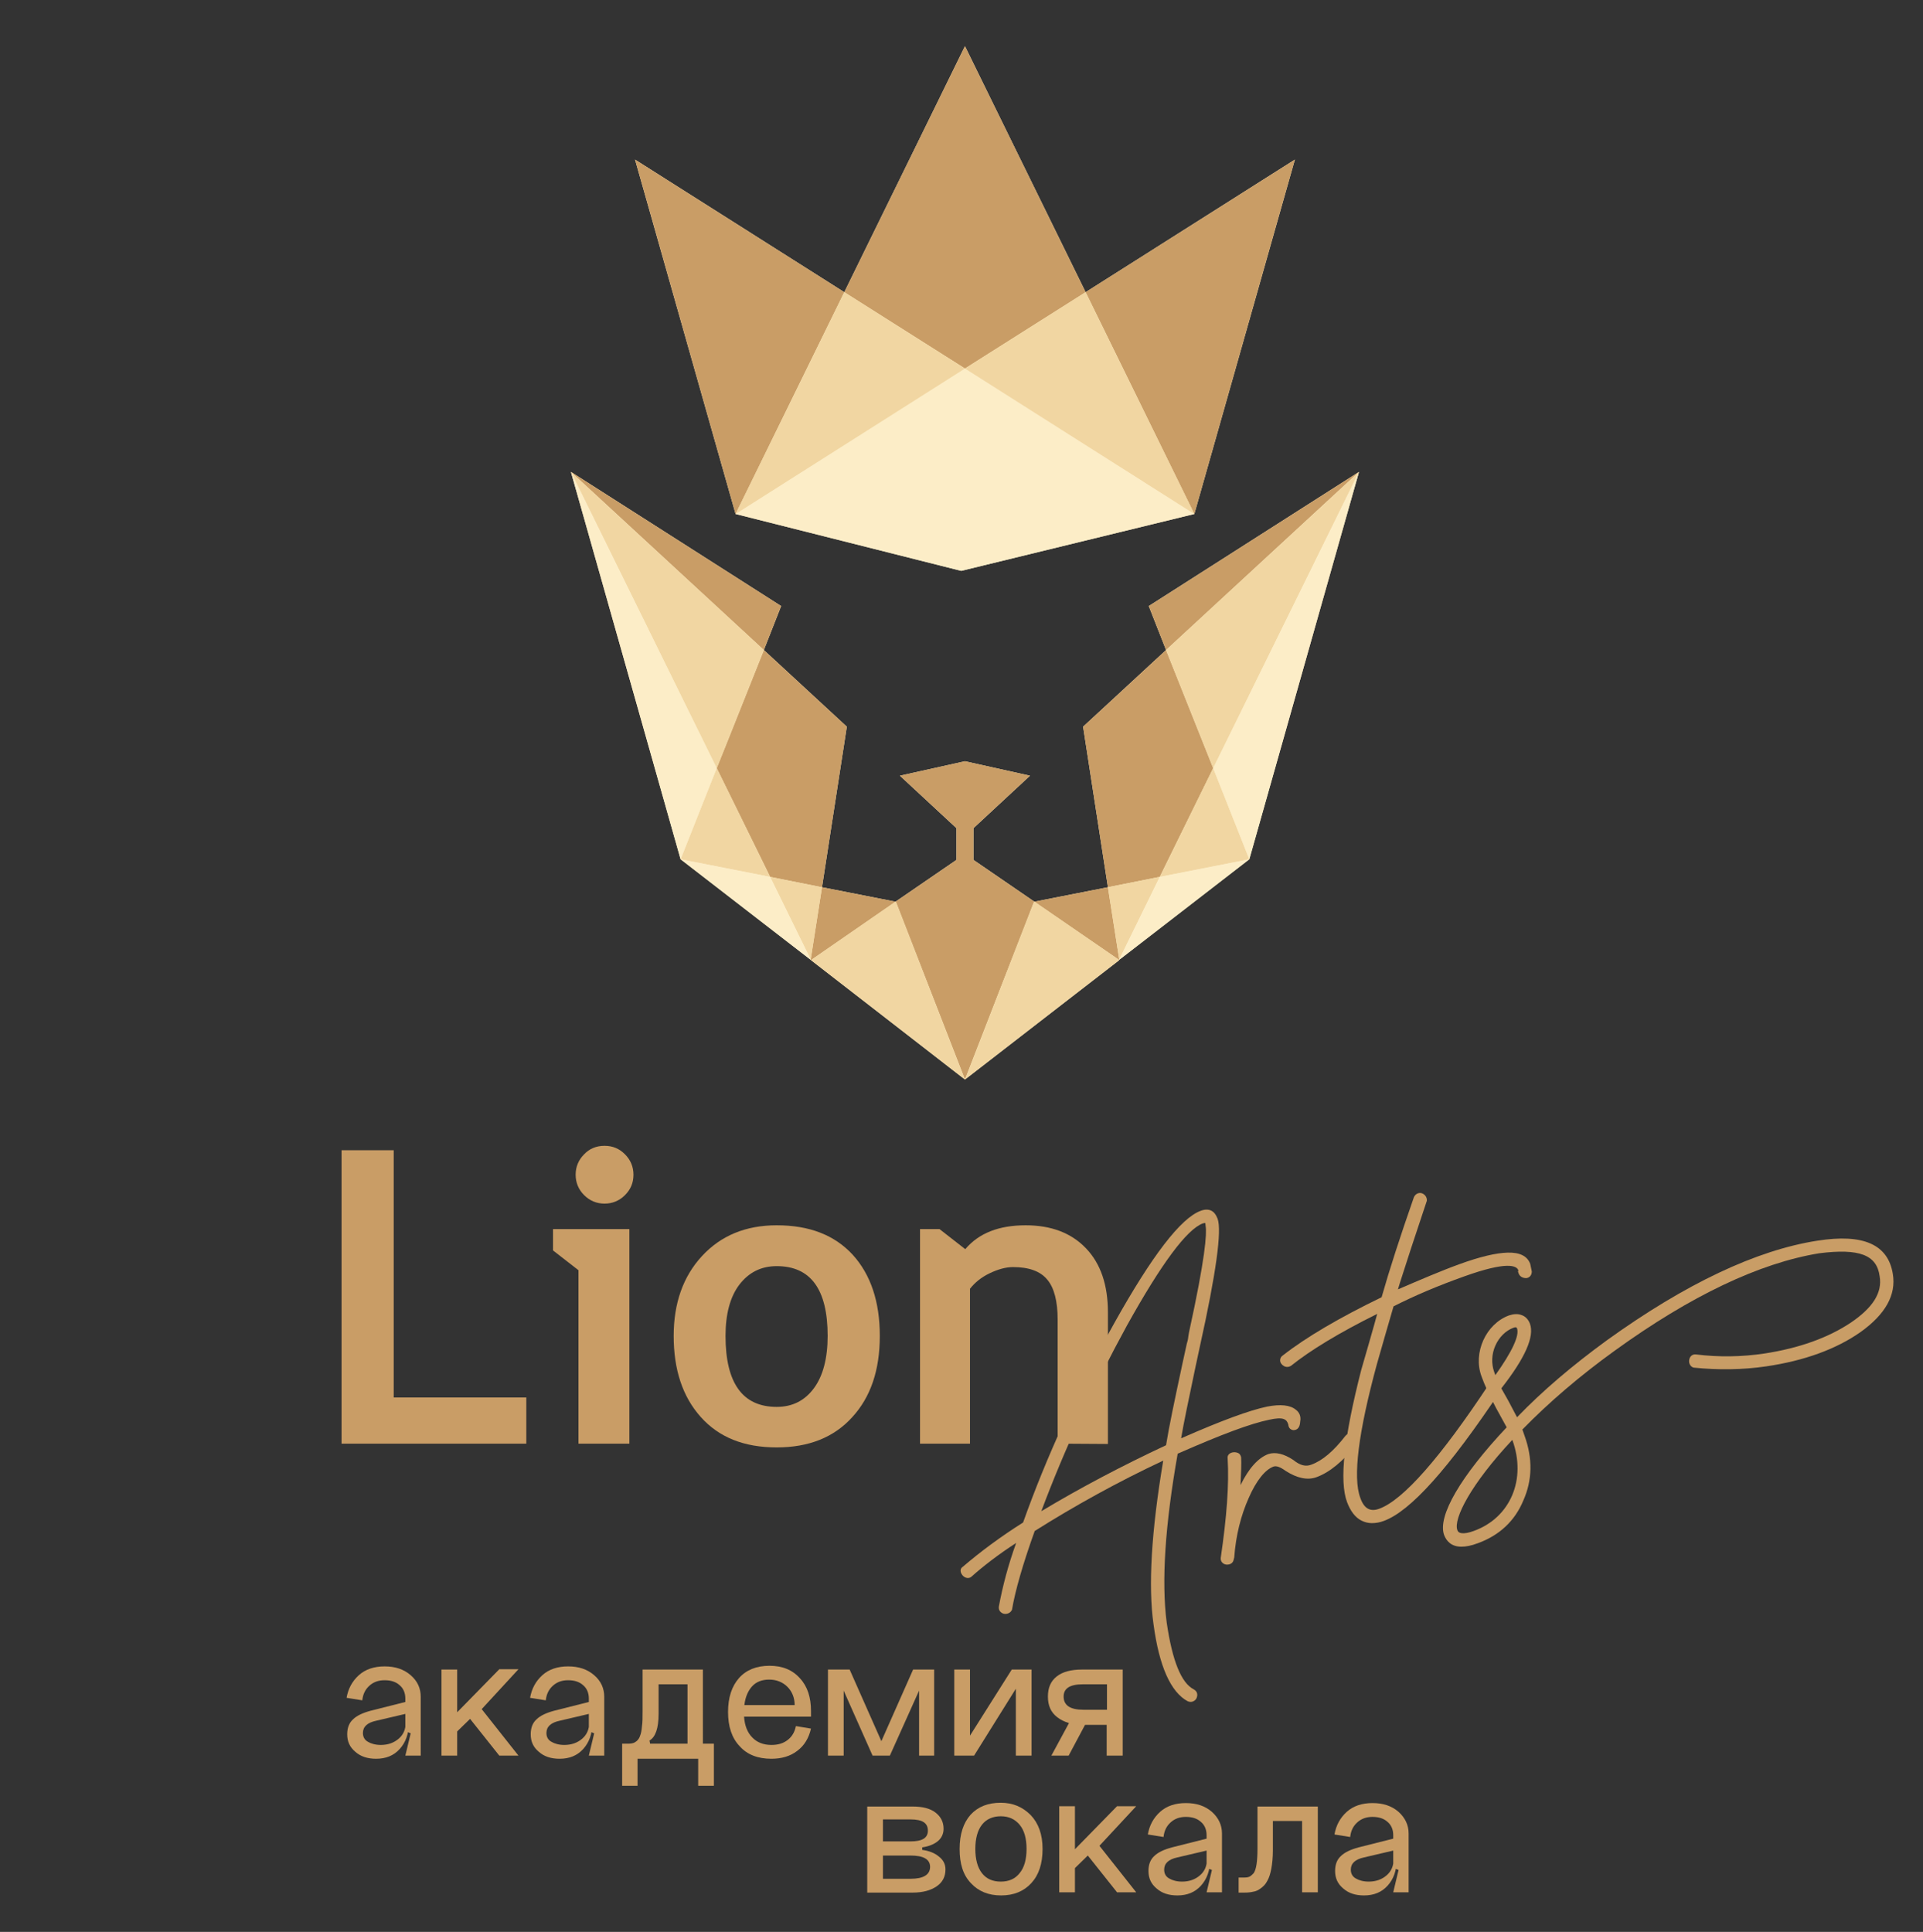 <?xml version="1.0" encoding="UTF-8"?> <svg xmlns="http://www.w3.org/2000/svg" xmlns:xlink="http://www.w3.org/1999/xlink" version="1.1" id="Слой_1" x="0px" y="0px" viewBox="0 0 612 614.9" style="enable-background:new 0 0 612 614.9;" xml:space="preserve"><rect x="0" y="0" width="612" height="614.9" fill="#333333" stroke="none"/> <style type="text/css"> .st0{fill:#FCEDC7;} .st1{fill:#C99D66;} .st2{fill:#F1D6A2;} .st3{enable-background:new ;} </style> <g> <polygon class="st0" points="305.9,181.7 380.1,163.6 412.1,50.8 345.5,93 307.1,14.7 268.7,93 202.1,50.8 234.1,163.6 "></polygon> <polygon class="st0" points="432.5,150.2 432.5,150.2 365.6,192.9 371.1,206.9 344.7,231.3 352.6,282.4 329.2,287 309.8,273.7 309.8,263.6 327.8,246.9 307.1,242.3 286.4,246.9 304.4,263.6 304.4,273.7 285,287 261.6,282.4 269.5,231.3 243.1,206.9 248.6,192.9 181.7,150.2 181.7,150.2 216.6,273.5 258,305.5 258,305.4 258.1,305.6 307.1,343.6 307.1,343.6 356.2,305.6 356.1,305.5 356.1,305.6 356.1,305.5 356.2,305.4 356.2,305.5 397.6,273.5 432.5,150.2 "></polygon> </g> <g> <g> <path class="st1" d="M108.7,459.5v-93.4h16.6v78.7h42.2v14.7H108.7z"></path> <path class="st1" d="M184.1,459.5v-55.2L176,398v-6.8h24.3v68.3H184.1z M192.4,364.7c2.6,0,4.7,0.9,6.5,2.7c1.8,1.8,2.7,4,2.7,6.5 c0,2.6-0.9,4.7-2.7,6.5s-4,2.7-6.5,2.7s-4.7-0.9-6.5-2.7c-1.8-1.8-2.7-4-2.7-6.5s0.9-4.7,2.7-6.5 C187.6,365.6,189.8,364.7,192.4,364.7z"></path> <path class="st1" d="M214.4,425.2c0-10.4,3-18.9,9-25.4s13.9-9.8,23.8-9.8c10.4,0,18.4,3.1,24.2,9.4c5.7,6.3,8.6,14.9,8.6,25.8 s-2.9,19.5-8.8,25.9c-5.8,6.4-13.8,9.6-24,9.6c-10.4,0-18.4-3.2-24.2-9.7C217.2,444.5,214.4,435.9,214.4,425.2z M230.9,425.2 c0,15,5.4,22.6,16.3,22.6c5,0,8.9-2,11.8-5.9s4.4-9.5,4.4-16.7c0-14.8-5.4-22.2-16.2-22.2c-5,0-8.9,2-11.9,5.9 C232.4,412.7,230.9,418.2,230.9,425.2z"></path> <path class="st1" d="M336.6,459.5V420c0-5.8-1.1-10.1-3.3-12.7c-2.2-2.7-5.9-4-10.9-4c-2.3,0-4.8,0.7-7.5,2s-4.7,3-6.2,4.9v49.3 h-15.9v-68.3h6.2l8.2,6.4c4.3-5.1,10.7-7.6,19.2-7.6c8.1,0,14.5,2.4,19.2,7.3s7,11.7,7,20.4v41.9L336.6,459.5L336.6,459.5z"></path> </g> <g> <path class="st1" d="M412.4,448.7c-1.8-1.5-4.9-1.8-9.1-1c-5.7,1.2-14.4,4.4-27.4,10.1c0.8-4.9,2.4-12.3,4.5-22.4l1.5-7 c5.1-23,7-36.7,5.6-40.5c-0.5-1.3-1.2-2.2-2.1-2.6s-2-0.4-3.3,0.1c-6.3,2.3-15.5,14.3-27.4,35.6c-11.9,21.4-21.7,42.8-29.1,63.6 c-7.3,4.6-13.7,9.4-19.2,14.1c-0.8,0.5-0.9,1.5-0.3,2.4c0.6,1,2,1.6,3,0.8c3.8-3.4,8.6-7.1,14.3-10.8c-2.5,6.9-4.3,13.7-5.5,20.2 c-0.2,1.3,0.6,2,1.4,2.3c1,0.3,2.3-0.1,2.8-1.3v-0.1c1-5.9,3.4-14.3,7.2-24.9c12.7-8,26.4-15.6,40.9-22.4c-3.8,22.6-4.8,40-3.1,52 c1.8,13.5,5.5,21.7,10.9,24.6c0.3,0.1,0.6,0.2,0.9,0.2c0.8,0,1.6-0.5,1.9-1.2c0.4-0.9,0.4-2.1-0.9-2.8c-3.9-2-6.8-8.9-8.6-21.3 c-1.7-13-0.5-31.1,3.5-53.7c14.3-6.3,23.3-9.6,29.1-10.8c4.5-1,5.6-0.2,6.1,1.5c0.1,1.3,0.9,1.7,1.6,1.8c0.8,0,2.1-0.3,2.2-2.8 l0,0C414.1,450.8,413.5,449.5,412.4,448.7z M383.6,389.3l0.1,1c0.4,2.3-0.1,10.1-5.3,33.8c-0.1,0.4-0.1,0.8-0.2,1.2 c-0.1,1-0.3,1.8-0.5,2.4l-1.4,6.4c-2.5,11.7-4.3,20.2-5.2,25.9c-13.9,6.5-27.2,13.5-39.7,21c7.4-19.8,16.6-39.6,27.2-59 c11-19.8,19.1-30.7,24.2-32.6C383.5,389.2,383.6,389.3,383.6,389.3z"></path> <path class="st1" d="M431,456.6c-0.8-0.5-1.9-0.6-2.8,0.4c-3.8,4.9-7.3,7.9-10.9,9.2c-1.8,0.7-3.6,0.2-5.7-1.5 c-3-2-5.7-2.6-7.9-1.9c-3.3,1.2-6.3,4.6-8.9,9.9c0.2-4,0.3-7,0.2-8.8c-0.1-0.7-0.5-1.3-1.2-1.5c-0.8-0.3-1.8-0.2-2.5,0.3 c-0.5,0.4-0.7,0.9-0.6,1.5c0.5,8.3-0.3,18.7-2.2,31.7c-0.1,1.2,0.8,2,1.8,2.1c0.1,0,0.2,0,0.3,0c0.9,0,1.8-0.5,2-1.5l0.2-0.8 c0.5-6.9,2.1-13.3,4.6-18.9c2.4-5.5,5.2-9,7.9-10c0.9-0.3,2.1,0.1,3.9,1.4c3.6,2.3,6.9,3,9.7,2c4.2-1.5,8.6-5.1,13-10.7l0.1-0.1 C432.4,458.2,431.8,457.1,431,456.6z"></path> <path class="st1" d="M487,402.3L487,402.3c-0.9-2.5-3.3-3.7-7.2-3.6c-3.7,0.1-8.8,1.3-15.4,3.7c-5.8,2.1-13,5.2-19.5,8l0.6-2 c2-6.3,4.8-14.9,8.6-26.2c0.1-1.2-0.7-2.1-1.6-2.4c-1-0.3-2,0.2-2.5,1.2c-4.4,12.6-7.8,23.1-10.3,31.9 c-13.4,6.5-24,12.7-31.4,18.5c-0.6,0.4-0.9,0.9-0.9,1.6s0.5,1.4,1.2,1.8s1.5,0.4,2.3-0.1c6.1-4.9,15.3-10.5,27.4-16.5 c-0.7,2.7-4.4,15.5-5.1,17.9c-5.5,21.5-7,35.3-4.5,42c1.1,2.9,2.6,4.9,4.6,5.9c1,0.5,2.1,0.8,3.3,0.8c1.2,0,2.5-0.2,3.8-0.7 c8.5-3.1,20.6-16.6,37.2-41.5c0.5-1.1-0.1-2.2-1-2.7c-1-0.6-2-0.4-2.6,0.5c-15.6,23.6-27.4,37-35,39.8c-2.9,1.1-4.9,0-6.1-3.5 c-2.4-6.5-0.6-20.8,5.3-42.5c0.7-2.6,4.5-15.6,5.3-18.4c6.7-3.4,14-6.5,22.4-9.5c13.9-5,16.8-3.4,17.3-2c0,0,0,0.1,0,0.2l-0.1,0.2 l0.2,0.6c0.4,1.2,1.7,1.6,2.6,1.5c1-0.2,1.6-1,1.6-2.1C487.3,403.9,487.2,403.1,487,402.3z"></path> <path class="st1" d="M602.4,405.5c-1.5-9.4-9.4-12.9-24-10.6c-19.4,3-42,13.7-67,31.7c-11.1,8.1-20.5,16.1-28.6,24.5l-2.8-5.3 l-2.2-3.9c7.6-9.7,10.6-16.5,9.1-20.6c-0.5-1.3-1.4-2.3-2.6-2.7c-1.2-0.5-2.6-0.4-4.1,0.1c-7.3,2.7-11.5,11.9-8.7,19.4 c1,2.8,2.4,5.8,4.6,10l3.4,6.2c-14.6,15.5-22.1,28.3-19.9,34.3c0.7,1.8,2.2,3.7,5.5,3.7c1.4,0,3.1-0.3,5.2-1.1 c6.9-2.5,11.8-7.1,14.5-13.6c2.9-6.5,3-13.4,0.4-20.6l-0.7-2c8.4-8.6,18.3-17.1,29.4-25.1c24.2-17.5,46.1-27.9,65.1-31 c12.7-1.6,18.3,0.5,19.2,7.3c0.9,5.2-2.1,10-9.2,14.8c-7.2,4.8-16.4,8.1-27.4,9.8c-7.4,1.1-14.5,1.2-21.9,0.3 c-1.1-0.1-1.9,0.6-2.1,1.7c-0.2,1,0.3,2.2,1.4,2.5c7.8,0.8,15.6,0.7,23.1-0.4c12.2-1.8,22.3-5.5,30-10.9 C600.1,418.3,603.5,412.1,602.4,405.5z M465.2,488c-0.8-0.1-1.2-0.4-1.4-1c-1.3-3.6,4.3-14.6,17.5-28.7l0,0 c4.6,12.5-0.6,24.8-12.3,29C467.4,487.9,466.1,488.1,465.2,488z M475.9,437.7l-0.4-1.1c-0.9-2.6-0.8-5.6,0.4-8.3 c1.2-2.7,3.3-4.8,5.8-5.7c0.3-0.1,0.6-0.2,0.8-0.1c0.1,0,0.2,0.1,0.3,0.3C483.6,425.1,481.3,430.1,475.9,437.7z"></path> </g> </g> <g> <polygon class="st0" points="234.1,163.6 305.9,181.7 380.1,163.6 307.1,117.3 "></polygon> <polygon class="st1" points="356.2,305.4 352.6,282.4 329.2,287 356.1,305.5 "></polygon> <polygon class="st1" points="386.1,244.5 371.1,206.9 344.7,231.3 352.6,282.4 369.1,279.1 "></polygon> <polygon class="st2" points="369.1,279.1 352.6,282.4 356.2,305.4 "></polygon> <polygon class="st1" points="329.2,287 309.8,273.7 309.8,263.6 327.8,246.9 307.1,242.3 286.4,246.9 304.4,263.6 304.4,273.7 285,287 285.1,287 307.1,343.6 307.1,343.6 329.1,287 "></polygon> <polygon class="st2" points="356.1,305.5 356.1,305.6 356.1,305.5 329.2,287 329.1,287 307.1,343.6 356.2,305.6 "></polygon> <polygon class="st1" points="365.6,192.9 371.1,206.9 432.5,150.2 "></polygon> <polygon class="st2" points="432.5,150.2 432.5,150.2 371.1,206.9 386.1,244.5 "></polygon> <polygon class="st1" points="234.1,163.6 268.7,93 202.1,50.8 "></polygon> <polygon class="st1" points="412.1,50.8 345.5,93 380.1,163.6 "></polygon> <polygon class="st1" points="345.5,93 307.1,14.7 268.7,93 307.1,117.3 "></polygon> <polygon class="st2" points="307.1,117.3 268.7,93 234.1,163.6 "></polygon> <polygon class="st2" points="380.1,163.6 345.5,93 307.1,117.3 "></polygon> <polygon class="st1" points="248.6,192.9 181.7,150.2 243.1,206.9 "></polygon> <polygon class="st1" points="258.1,305.6 285,287 261.6,282.4 258,305.4 "></polygon> <polygon class="st2" points="285,287 258.1,305.6 307.1,343.6 285.1,287 "></polygon> <polygon class="st1" points="228.1,244.5 245.1,279.1 261.6,282.4 269.5,231.3 243.1,206.9 232.5,233.5 "></polygon> <polygon class="st2" points="228.1,244.5 232.5,233.5 243.1,206.9 181.7,150.2 181.7,150.2 "></polygon> <polygon class="st2" points="258,305.4 261.6,282.4 245.1,279.1 "></polygon> <polygon class="st2" points="228.1,244.5 216.6,273.5 245.1,279.1 "></polygon> <polygon class="st0" points="181.7,150.2 181.7,150.2 216.6,273.5 228.1,244.5 "></polygon> <polygon class="st0" points="258,305.4 245.1,279.1 216.6,273.5 258,305.5 "></polygon> <polygon class="st2" points="369.1,279.1 397.6,273.5 386.1,244.5 "></polygon> <polygon class="st0" points="356.2,305.4 356.2,305.5 397.6,273.5 369.1,279.1 "></polygon> <polygon class="st0" points="432.5,150.2 386.1,244.5 397.6,273.5 "></polygon> </g> <g> <g class="st3"> <path class="st1" d="M134.1,558.8h-5.1l1.7-7.1l-1.7-0.7v-10.4c0-1.7-0.6-3.2-1.8-4.2c-1.2-1.1-2.8-1.6-4.8-1.6 c-2,0-3.6,0.6-4.9,1.8c-1.3,1.2-2,2.7-2.2,4.6l-5-0.8c0.5-2.9,1.8-5.3,3.9-7.2s4.9-2.8,8.2-2.8c3.4,0,6.1,0.9,8.3,2.8 s3.2,4.2,3.2,6.9V558.8z M115.5,551.6c0,1.2,0.5,2.2,1.6,2.8c1,0.6,2.4,1,4.1,1c2.3,0,4.2-0.7,5.7-2c1.5-1.3,2.2-3,2.2-5h1 c0,3.5-1,6.2-2.9,8.3c-1.9,2.1-4.4,3.1-7.5,3.1c-2.7,0-4.9-0.7-6.6-2.2c-1.8-1.5-2.6-3.3-2.6-5.6c0-2,0.6-3.6,1.8-4.7 c1.2-1.2,3.1-2.1,5.7-2.8l11.1-2.8v3.8l-9.4,2.2C116.9,548.3,115.5,549.6,115.5,551.6z"></path> <path class="st1" d="M140.5,531.4h5V545l13.4-13.7h6.1L153.3,544l11.7,14.8h-6.1l-9.3-11.7l-4.1,4v7.7h-5V531.4z"></path> <path class="st1" d="M192.5,558.8h-5.1l1.7-7.1l-1.7-0.7v-10.4c0-1.7-0.6-3.2-1.8-4.2c-1.2-1.1-2.8-1.6-4.8-1.6 c-2,0-3.6,0.6-4.9,1.8c-1.3,1.2-2,2.7-2.2,4.6l-5-0.8c0.5-2.9,1.8-5.3,3.9-7.2s4.9-2.8,8.2-2.8c3.4,0,6.1,0.9,8.3,2.8 s3.2,4.2,3.2,6.9V558.8z M173.9,551.6c0,1.2,0.5,2.2,1.6,2.8c1,0.6,2.4,1,4.1,1c2.3,0,4.2-0.7,5.7-2c1.5-1.3,2.2-3,2.2-5h1 c0,3.5-1,6.2-2.9,8.3c-1.9,2.1-4.4,3.1-7.5,3.1c-2.7,0-4.9-0.7-6.6-2.2c-1.8-1.5-2.6-3.3-2.6-5.6c0-2,0.6-3.6,1.8-4.7 c1.2-1.2,3.1-2.1,5.7-2.8l11.1-2.8v3.8l-9.4,2.2C175.3,548.3,173.9,549.6,173.9,551.6z"></path> <path class="st1" d="M227.2,555v13.4h-5v-8.6h-19.3v8.6H198V555h2.1c0.6,0,1-0.1,1.4-0.2c0.4-0.1,0.8-0.4,1.2-0.7 c0.4-0.4,0.8-0.9,1-1.6c0.3-0.7,0.5-1.7,0.6-3c0.2-1.3,0.2-2.8,0.2-4.7v-13.4h19.2V555H227.2z M218.8,555v-18.9h-9.2v9.4 c0,4.6-1,7.4-2.9,8.5l0.2,1H218.8z"></path> <path class="st1" d="M236.8,546.4c0.2,2.9,1.1,5.1,2.6,6.6c1.5,1.6,3.6,2.4,6.1,2.4c2.1,0,3.8-0.5,5.2-1.6 c1.4-1.1,2.2-2.5,2.6-4.4l4.8,0.8c-0.7,3-2.1,5.4-4.4,7.1c-2.2,1.7-5,2.5-8.2,2.5c-4.3,0-7.7-1.3-10.1-4 c-2.5-2.6-3.7-6.3-3.7-10.9c0-4.6,1.2-8.2,3.5-10.8c2.3-2.6,5.6-3.9,9.7-3.9c4.1,0,7.3,1.3,9.7,4c2.4,2.6,3.5,6.1,3.5,10.4v1.8 H236.8z M236.9,542.7h16c0-2.3-0.8-4.3-2.3-5.8c-1.5-1.5-3.5-2.3-5.8-2.3c-2.3,0-4.1,0.7-5.4,2.1 C238.1,538.1,237.2,540.1,236.9,542.7z"></path> <path class="st1" d="M283.2,558.8h-5.5l-9.2-20.7v20.7h-5v-27.4h6.9l10.1,22.8l10.1-22.8h6.7v27.4h-4.8v-20.7L283.2,558.8z"></path> <path class="st1" d="M308.6,552.6l13.4-21.2h6.3v27.4h-5v-21.3L310,558.8h-6.3v-27.4h5V552.6z"></path> <path class="st1" d="M352.2,558.8V549h-7.6c-3.3,0-6-0.8-8.1-2.4s-3-3.8-3-6.6c0-2.8,0.9-4.9,2.8-6.4c1.9-1.5,4.6-2.2,8.1-2.2 h12.9v27.4H352.2z M334.6,558.8l6.6-12.2h5.4l-6.5,12.2H334.6z M352.2,536.1h-7.6c-4.1,0-6.1,1.3-6.1,3.9c0,2.8,2.1,4.2,6.3,4.2 h7.5V536.1z"></path> </g> <g class="st3"> <path class="st1" d="M293.5,588v0.8c2.2,0.3,4,1,5.4,2.2c1.4,1.1,2,2.5,2,4c0,2.3-0.9,4.1-2.8,5.4c-1.9,1.3-4.4,2-7.7,2H276v-27.4 h14.4c3.2,0,5.6,0.6,7.3,1.9c1.7,1.3,2.6,3,2.6,5.2c0,1.5-0.6,2.9-1.8,3.9C297.3,587,295.6,587.7,293.5,588z M281,586.1h8.8 c3.7,0,5.5-1.1,5.5-3.4c0-1.2-0.4-2.1-1.3-2.7c-0.9-0.6-2.3-0.9-4.2-0.9H281V586.1z M281,598h8.8c4.1,0,6.2-1.3,6.2-3.8 c0-2.4-2.1-3.6-6.2-3.6H281V598z"></path> <path class="st1" d="M305.4,588.5c0-4.7,1.2-8.3,3.5-10.9c2.4-2.6,5.6-3.8,9.6-3.8c3.8,0,6.9,1.3,9.5,3.9 c2.5,2.6,3.8,6.2,3.8,10.8c0,4.7-1.2,8.3-3.6,10.9c-2.4,2.6-5.6,3.9-9.6,3.9c-4,0-7.2-1.3-9.6-3.9 C306.5,596.8,305.4,593.2,305.4,588.5z M310.4,588.5c0,3.3,0.7,5.9,2.1,7.7c1.4,1.8,3.4,2.7,6,2.7s4.6-0.9,6-2.7 c1.5-1.8,2.2-4.4,2.2-7.7c0-3.3-0.7-5.9-2.2-7.7c-1.5-1.8-3.5-2.7-6-2.7s-4.6,0.9-6,2.7C311.1,582.6,310.4,585.2,310.4,588.5z"></path> <path class="st1" d="M337.1,574.9h5v13.7l13.4-13.7h6.1l-11.7,12.6l11.7,14.8h-6.1l-9.3-11.7l-4.1,4v7.7h-5V574.9z"></path> <path class="st1" d="M389.1,602.3h-5.1l1.7-7.1l-1.7-0.7v-10.4c0-1.7-0.6-3.2-1.8-4.2c-1.2-1.1-2.8-1.6-4.8-1.6 c-2,0-3.6,0.6-4.9,1.8c-1.3,1.2-2,2.7-2.2,4.6l-5-0.8c0.5-2.9,1.8-5.3,3.9-7.2c2.1-1.9,4.9-2.8,8.2-2.8c3.4,0,6.1,0.9,8.3,2.8 c2.1,1.9,3.2,4.2,3.2,6.9V602.3z M370.5,595.1c0,1.2,0.5,2.2,1.6,2.8c1,0.6,2.4,1,4.1,1c2.3,0,4.2-0.7,5.7-2c1.5-1.3,2.2-3,2.2-5 h1c0,3.5-1,6.2-2.9,8.3c-1.9,2.1-4.4,3.1-7.5,3.1c-2.7,0-4.9-0.7-6.6-2.2c-1.8-1.5-2.6-3.3-2.6-5.6c0-2,0.6-3.6,1.8-4.7 c1.2-1.2,3.1-2.1,5.7-2.8l11.1-2.8v3.8l-9.4,2.2C371.9,591.8,370.5,593.1,370.5,595.1z"></path> <path class="st1" d="M419.4,574.9v27.4h-5v-22.7h-9.3v9.4c0,2.2-0.2,4.2-0.5,5.8s-0.7,2.9-1.3,3.9c-0.5,1-1.2,1.7-2,2.3 c-0.8,0.6-1.6,1-2.4,1.1c-0.8,0.2-1.7,0.3-2.8,0.3h-1.9v-4.8h1.9c0.6,0,1.2-0.1,1.6-0.3c0.4-0.2,0.8-0.6,1.3-1.1 c0.4-0.6,0.7-1.5,0.9-2.8c0.2-1.3,0.3-3,0.3-5v-13.4H419.4z"></path> <path class="st1" d="M448.5,602.3h-5.1l1.7-7.1l-1.7-0.7v-10.4c0-1.7-0.6-3.2-1.8-4.2c-1.2-1.1-2.8-1.6-4.8-1.6 c-2,0-3.6,0.6-4.9,1.8s-2,2.7-2.2,4.6l-5-0.8c0.5-2.9,1.8-5.3,3.9-7.2c2.1-1.9,4.9-2.8,8.2-2.8c3.4,0,6.1,0.9,8.3,2.8 c2.1,1.9,3.2,4.2,3.2,6.9V602.3z M429.9,595.1c0,1.2,0.5,2.2,1.6,2.8c1,0.6,2.4,1,4.1,1c2.3,0,4.2-0.7,5.7-2s2.2-3,2.2-5h1 c0,3.5-1,6.2-2.9,8.3c-1.9,2.1-4.4,3.1-7.5,3.1c-2.7,0-4.9-0.7-6.6-2.2c-1.8-1.5-2.6-3.3-2.6-5.6c0-2,0.6-3.6,1.8-4.7 c1.2-1.2,3.1-2.1,5.7-2.8l11.1-2.8v3.8l-9.4,2.2C431.3,591.8,429.9,593.1,429.9,595.1z"></path> </g> </g> </svg> 